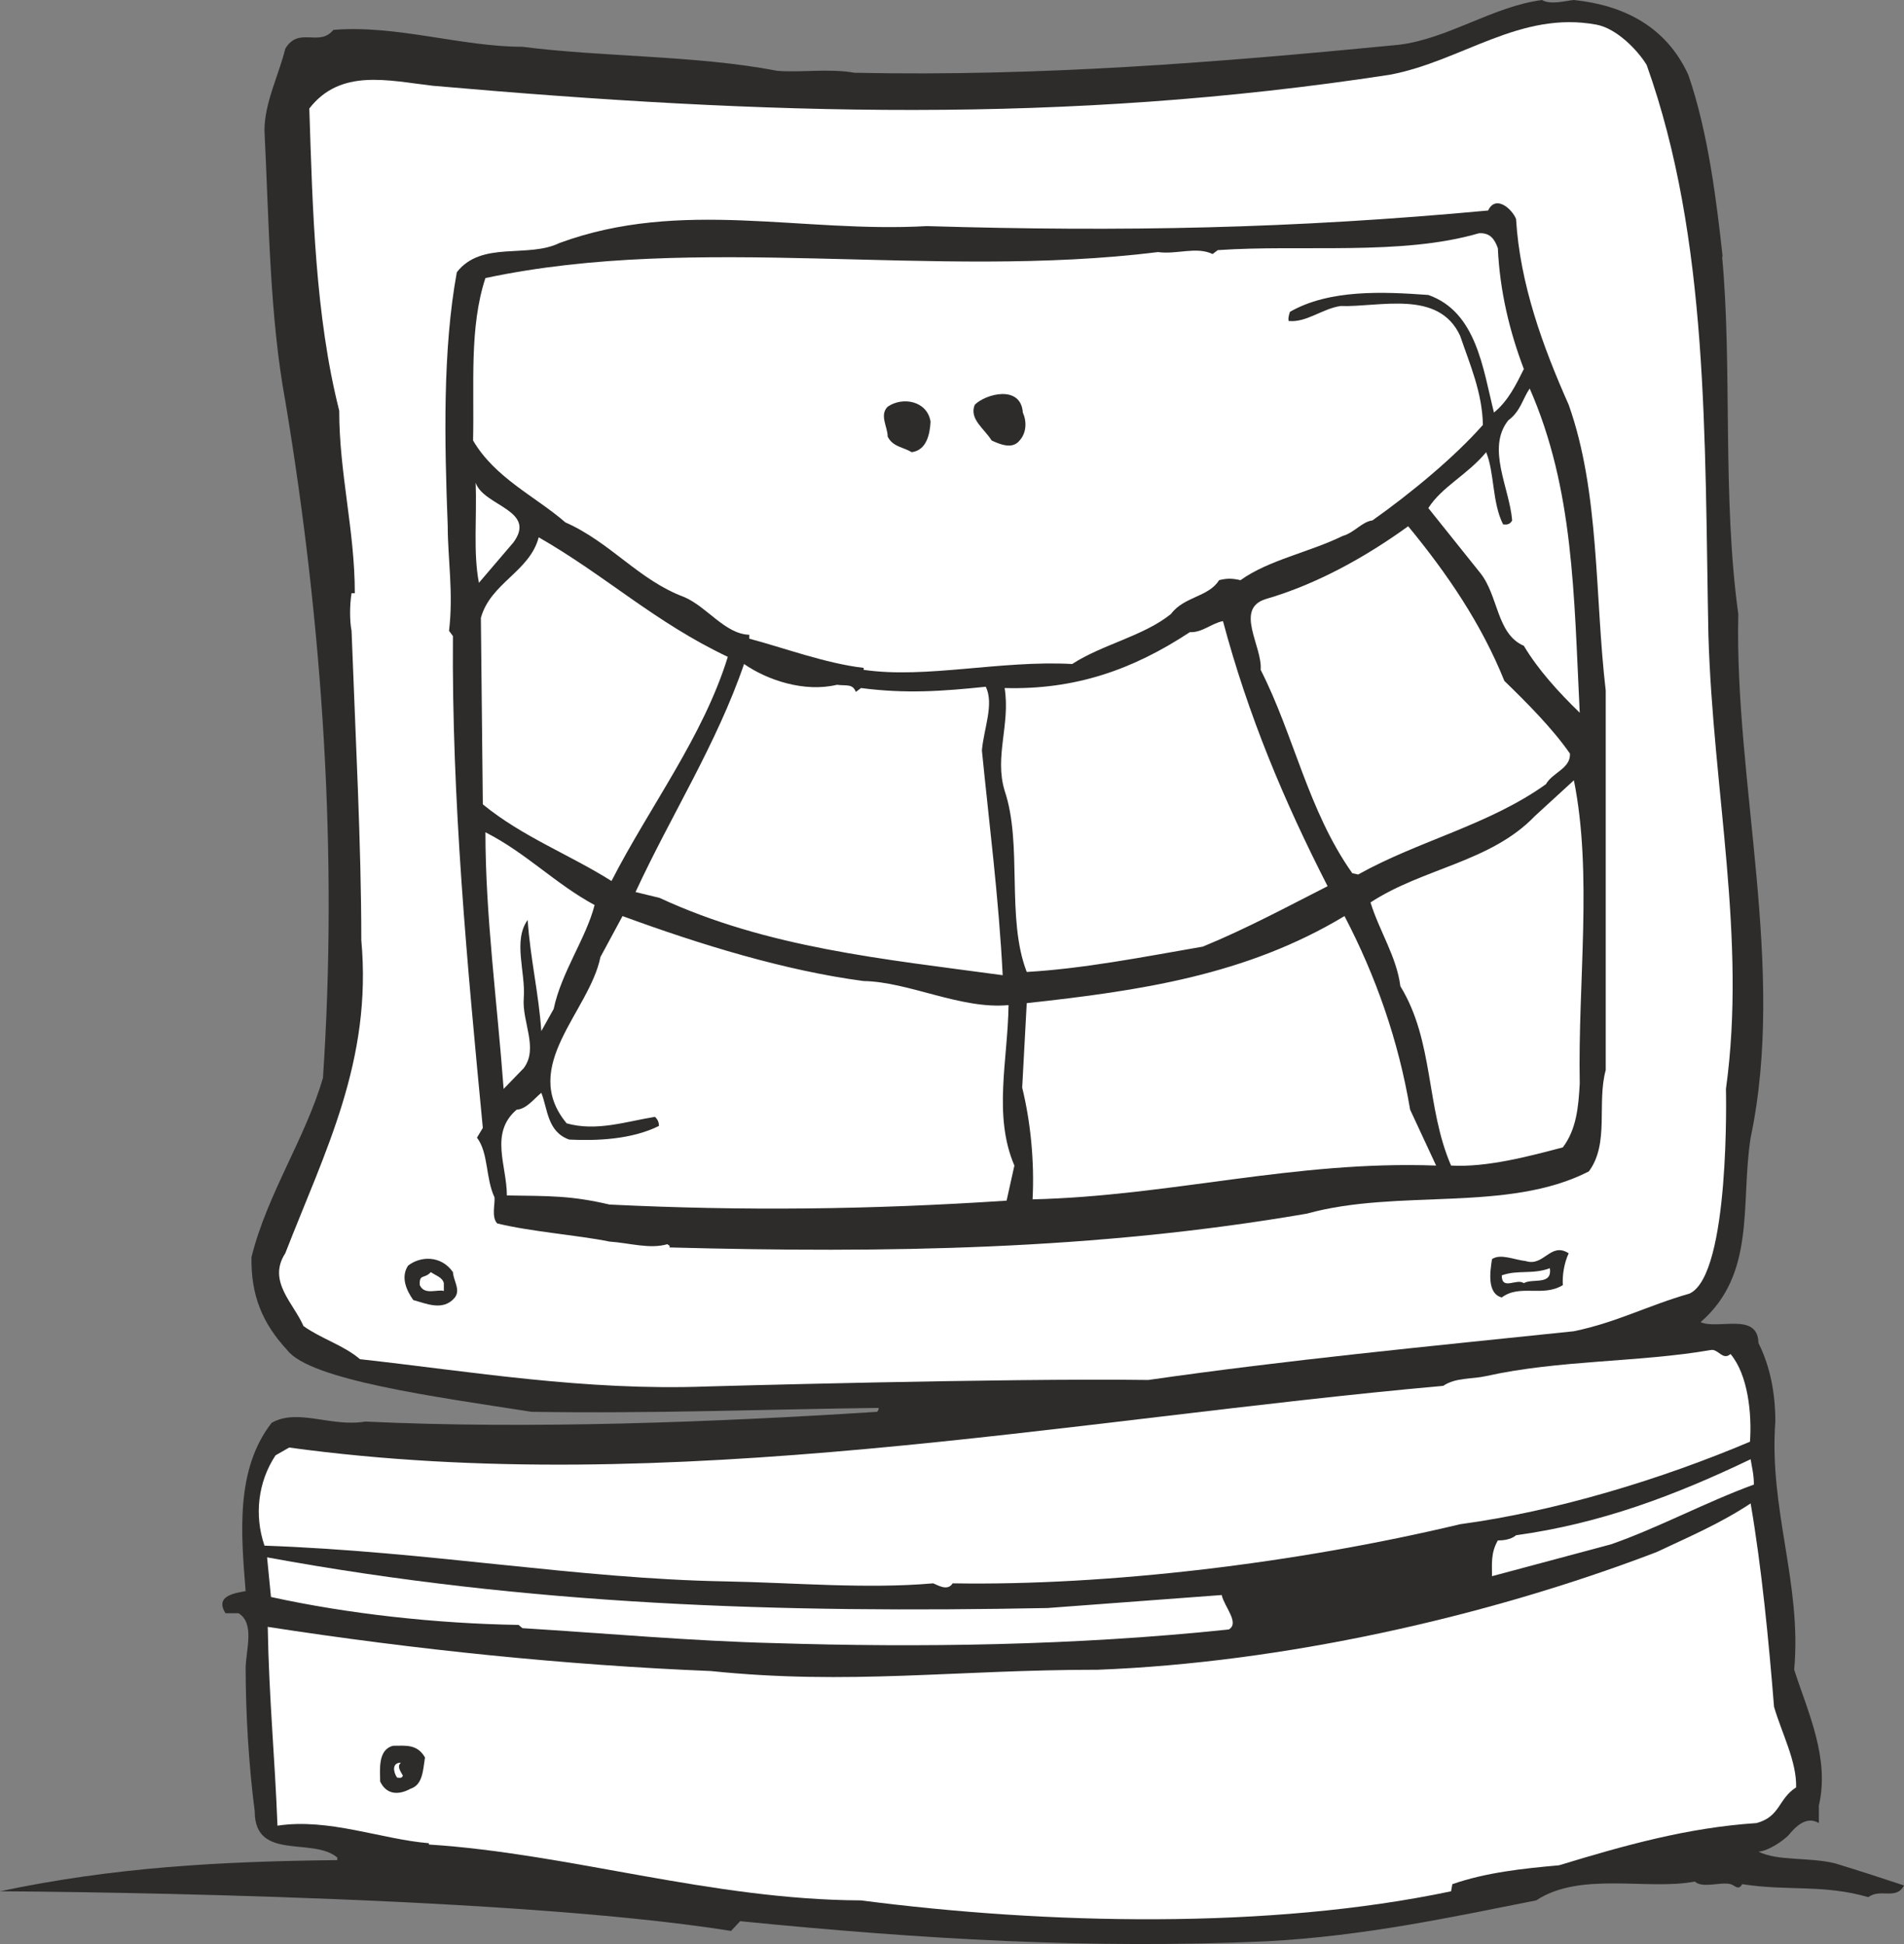 <svg xmlns="http://www.w3.org/2000/svg" width="281.28" height="287.248" viewBox="0 0 210.96 215.436"><rect x="0" y="0" width="210.96" height="215.436" fill="#808080" stroke="none"/><path d="M366.542 312.945c5.544.576 10.224 2.952 12.672 8.28 2.232 6.408 3.168 14.328 3.816 20.232l-.072-.144c1.152 12.168 0 26.712 1.8 39.672-.432 18.72 5.328 39.24 1.368 58.032-1.152 7.344.648 15.048-5.544 20.448 1.944.864 6.336-1.152 6.408 2.304 1.296 2.592 1.872 5.544 1.872 8.712-.72 9.792 2.952 17.928 2.088 27.504 1.512 4.68 3.96 9.792 2.736 15.048v1.944c-1.44-.864-2.664.504-3.384 1.368-.648.648-2.232 1.728-3.312 1.8 2.232 1.08 5.544.576 8.496 1.296 2.808.864 5.04 1.584 7.632 2.448-.864 1.656-2.592.288-3.96 1.296-4.968-1.44-8.928-.648-13.968-1.44-.432.792-.864.072-1.296 0-1.08-.288-3.096.504-3.96-.288-5.184 1.008-12.672-1.152-17.568 2.088-9.504 1.872-19.008 3.96-29.952 4.536-19.296.864-38.016-.216-58.248-2.232l-1.008 1.08c-26.136-4.176-81-4.392-81-4.392 12.6-2.664 24.264-3.312 37.368-3.456v-.288c-2.736-2.304-9.144.432-9.144-5.112-.648-4.968-1.008-10.8-1.008-15.984.072-2.016 1.008-4.896-.792-5.976h-1.44c-1.224-1.944 1.08-2.232 2.232-2.448-.504-6.336-1.152-13.464 2.88-18.648 2.88-1.656 6.624.504 10.368-.144 18.216.864 38.808.072 56.736-1.08 0-.072.216-.216.144-.432-12.096.144-24.984.648-38.448.432-10.656-1.656-24.552-3.528-27.072-6.84-2.736-2.952-4.032-6.048-3.96-10.296 1.728-6.984 5.976-13.176 7.92-19.872 1.656-24.624 0-50.04-4.176-75.024-1.728-9.36-1.8-19.8-2.304-29.952 0-3.096 1.584-6.12 2.304-9.072 1.512-2.52 3.744-.144 5.328-2.088 6.984-.576 14.184 1.872 20.952 1.872 8.928 1.152 19.296.936 28.224 2.664 2.664.216 5.76-.288 8.568.216 20.52.432 40.32-1.152 60.264-3.096 5.472-.648 10.44-4.248 15.912-4.968.936.576 2.664.072 3.528 0z" style="fill:#2d2c2b" transform="translate(-192.158 -312.945)"/><path d="M374.606 320.145c6.912 19.368 6.408 41.328 6.84 63.144.504 17.28 4.248 33.624 1.944 50.328 0 0 .504 20.592-4.032 22.68-4.752 1.368-7.992 3.168-12.816 4.176-16.56 1.728-31.608 3.168-47.16 5.4-16.128-.216-48.888.72-48.888.72-13.536.504-26.136-1.656-38.448-3.024-1.872-1.584-4.248-2.232-6.264-3.672-1.08-2.52-4.032-4.968-2.016-8.064 4.392-11.304 9.648-21.312 8.424-34.704 0-10.512-.648-22.608-1.08-34.272-.216-1.08-.216-2.88 0-4.176h.36c0-6.984-1.728-13.248-1.728-20.232-2.664-10.512-2.952-22.32-3.312-33.48 3.456-4.464 8.712-3.096 13.68-2.52 36.864 3.24 69.912 4.32 106.056-1.224 7.992-1.512 14.4-7.128 22.896-5.544 2.232.432 4.536 2.808 5.544 4.464z" style="fill:#fff" transform="translate(-192.158 -312.945)"/><path d="M360.134 337.209c.432 7.2 2.952 14.112 5.832 20.592 3.456 9.72 2.88 21.24 4.104 31.68v42.048c-1.008 3.672.432 8.136-1.872 11.232-9 4.608-21.096 1.872-31.248 4.68-23.4 4.032-46.512 4.392-70.632 3.744.144-.216-.072-.216-.216-.36-1.944.576-4.248-.144-6.408-.288-3.528-.72-8.64-1.08-12.456-2.016-.648-.72-.216-2.16-.288-2.88-1.008-2.16-.648-4.896-1.944-6.624l.648-1.08c-1.728-18.072-3.456-36.288-3.312-54.504l-.432-.576c.504-4.176-.144-8.064-.144-11.592-.36-9.36-.576-19.512 1.008-28.152 2.736-3.528 7.848-1.512 11.376-3.24 13.536-4.968 26.784-1.08 40.68-1.872 21.744.648 40.536.288 62.208-1.728.864-1.8 2.664-.144 3.096.936z" style="fill:#2d2c2b" transform="translate(-192.158 -312.945)"/><path d="M358.118 340.449c.216 4.752 1.296 9.216 2.88 13.392-.864 1.728-1.728 3.528-3.312 4.824-1.224-4.896-1.944-11.16-7.272-13.032-4.968-.36-10.944-.648-15.336 1.872-.072.288-.216.576-.144 1.008 1.944.216 3.744-1.368 5.76-1.656 4.32.144 10.872-1.872 13.248 3.312 1.08 3.168 2.448 6.264 2.52 9.864-3.168 3.6-8.064 7.632-12.24 10.584-1.152.144-2.016 1.368-3.312 1.728-3.672 1.8-8.208 2.664-11.304 4.896-.936-.216-1.512-.216-2.376 0-1.152 1.872-3.888 1.8-5.328 3.744-3.024 2.448-7.632 3.384-10.944 5.544-7.992-.432-16.2 1.656-23.112.648v-.216c-4.248-.504-8.856-2.232-12.672-3.24v-.432c-2.664-.072-4.68-3.096-7.2-4.176-5.04-1.872-8.136-6.048-13.176-8.28-3.312-2.88-7.776-4.896-10.224-9.072.144-6.192-.432-12.528 1.368-18 23.688-5.04 49.608.216 74.52-2.88 2.088.288 4.248-.648 6.048.216l.576-.432c9.36-.648 20.304.648 28.944-1.872 1.224-.072 1.728.648 2.088 1.656zm9.072 51.48c-2.304-2.232-4.608-4.752-6.192-7.416-3.024-1.296-2.808-5.544-4.824-8.064l-5.76-7.2c1.512-2.376 4.32-3.672 6.408-6.192.936 2.304.648 5.544 1.872 7.992.432.072.792 0 1.008-.432-.288-3.6-2.88-7.992-.432-11.088 1.368-1.008 1.584-2.376 2.376-3.528 4.896 11.16 4.896 22.824 5.544 35.928z" style="fill:#fff" transform="translate(-192.158 -312.945)"/><path d="M305.486 358.665c.432.936.432 2.232-.36 3.096-.792 1.008-2.16.432-3.096 0-.792-1.296-2.52-2.376-1.872-3.96 1.224-1.224 5.112-2.232 5.328.864zm-10.224 1.008c-.072 1.368-.432 3.168-2.088 3.384-.936-.576-2.088-.576-2.664-1.728 0-1.08-.936-2.376 0-3.312 1.656-1.152 4.392-.648 4.752 1.656z" style="fill:#2d2c2b" transform="translate(-192.158 -312.945)"/><path d="M249.038 373.065c-1.296 1.512-2.52 2.952-3.816 4.464-.648-3.312-.216-7.344-.36-11.088.864 2.592 6.84 3.024 4.176 6.624zm99.144-1.8c4.392 5.328 8.136 10.872 10.656 17.136 2.448 2.376 5.328 5.256 7.272 8.064.072 1.656-1.944 2.088-2.664 3.384-6.336 4.536-14.112 6.264-20.808 10.008l-.648-.144c-4.896-6.912-6.48-15.336-10.152-22.536.216-2.592-2.952-6.768.576-7.848 5.688-1.656 11.088-4.68 15.768-8.064zm-75.384 14.472c-2.736 8.856-8.64 16.56-12.888 24.84-4.68-2.952-9.864-4.896-14.256-8.496l-.216-20.664c1.08-3.888 5.4-5.112 6.408-8.928 7.416 4.248 12.888 9.432 20.952 13.248zm54.864-3.96c2.808 10.512 6.768 19.944 11.592 29.376-4.392 2.232-9.072 4.752-13.824 6.696-6.624 1.152-13.248 2.448-19.512 2.808-2.304-5.976-.432-14.112-2.448-20.088-1.152-3.816.648-7.344 0-11.376 7.776.216 14.184-2.016 20.52-6.192 1.368.072 2.448-1.008 3.672-1.224zm-42.768 7.056c1.08.144 1.728-.144 2.088.792l.576-.432c4.968.648 9 .36 13.824-.144.936 1.944-.216 4.608-.432 7.056.792 7.992 1.872 16.344 2.304 24.912-13.248-1.8-26.064-3.024-38.016-8.568l-2.664-.648c3.888-8.424 9-16.416 12.024-25.272 2.592 1.8 6.696 3.168 10.296 2.304zm82.296 44.207c-.144 2.593-.36 5.04-1.872 7.057-3.816 1.008-8.424 2.232-12.384 2.016-2.808-6.48-1.872-13.752-5.616-19.872-.432-3.312-2.304-6.048-3.312-9.288 5.832-3.816 13.32-4.464 18.216-9.576l4.32-3.96c2.088 10.368.432 22.392.648 33.624zm-109.152-19.8c-.936 3.673-3.672 7.417-4.536 11.52l-1.368 2.449c-.288-4.176-1.224-8.064-1.512-12.312-1.656 2.304-.216 5.76-.432 8.64-.216 2.664 1.656 5.544 0 7.776l-2.232 2.304c-.72-9.72-2.016-19.152-2.016-28.44 4.536 2.304 7.704 5.688 12.096 8.064zm29.808 8.425c4.968.072 10.8 3.168 16.056 2.664-.072 6.048-1.728 12.24.648 17.784l-.864 3.888c-15.264 1.008-29.16 1.152-43.992.432-4.32-1.008-6.624-.936-11.376-1.008 0-3.312-1.944-6.912 1.08-9.504 1.08-.072 1.872-1.152 2.736-1.872.72 1.8.648 4.32 3.096 5.184 3.024.144 6.912 0 9.936-1.512 0-.432-.144-.72-.432-1.008-3.168.504-6.48 1.656-9.792.72-5.256-6.336 2.52-12.384 3.744-18.432l2.448-4.536c8.64 3.168 18 6.048 26.712 7.2zm60.552 14.255 2.88 6.193c-15.696-.576-29.448 3.384-44.712 3.744.216-4.176-.216-8.568-1.152-12.384l.504-9.36c12.528-1.368 24.336-3.096 35.208-9.648 3.456 6.624 5.976 13.752 7.272 21.456z" style="fill:#fff" transform="translate(-192.158 -312.945)"/><path d="M365.966 451.833c-.504 1.08-.72 2.448-.648 3.528-2.232 1.368-4.752-.144-6.768 1.368-1.656-.432-1.296-2.88-1.08-4.248.936-.648 2.448.072 3.744.216 2.016.648 2.736-2.16 4.752-.864zm-123.624 2.087c.072 1.009.864 1.945.216 2.809-1.296 1.584-3.24.648-4.608.288-.72-1.008-1.44-2.52-.576-3.816 1.368-1.08 3.672-1.152 4.968.72z" style="fill:#2d2c2b" transform="translate(-192.158 -312.945)"/><path d="M363.878 453.489c.288 1.944-1.944 1.08-2.88 1.656-.792-.576-2.448.864-2.448-.864 1.8-.648 3.384-.072 5.328-.792zm-122.544 1.656v.864c-.72-.216-2.16.504-2.664-.648-.072-1.296.504-.648 1.224-1.44.504.36 1.296.576 1.44 1.224zm142.56 7.848c1.944 2.304 2.376 6.624 2.16 9.72-9.864 4.176-21.456 7.704-32.112 9.144-18.072 4.32-39.024 6.84-56.232 6.552-.576.936-1.728.144-2.16 0-7.416.648-15.336-.072-23.04-.216-16.344-.288-32.76-3.312-51.048-3.96-1.152-3.384-.72-7.056 1.224-10.008l1.512-.864c42.12 5.76 86.112-3.096 127.872-6.84 1.368-.936 3.168-.72 4.752-1.08 8.064-1.8 16.92-1.512 24.84-2.88.864-.216 1.368 1.224 2.232.432zm2.592 14.472c-5.328 1.944-10.656 4.824-15.84 6.624l-13.176 3.528c0-1.368-.144-2.592.648-3.96.504 0 1.44-.072 2.016-.576 9.36-1.296 17.568-4.392 25.992-8.424.144.936.36 1.656.36 2.808z" style="fill:#fff" transform="translate(-192.158 -312.945)"/><path d="M388.718 502.089c.864 2.952 2.52 6.048 2.448 8.928-2.016 1.296-1.728 3.24-4.392 3.96-7.632.504-14.544 2.448-21.888 4.68-4.032.36-8.064.792-11.808 2.088l-.144.792c-20.16 4.248-44.856 3.672-65.376 1.008-16.632-.072-32.256-5.184-47.88-6.192v-.144c-5.256-.432-11.088-2.808-16.776-1.944-.288-7.56-.936-14.04-1.08-22.032 16.272 2.52 33.12 4.248 49.104 4.896 15.336 1.584 27-.144 42.912-.144 20.304-.792 42.84-5.76 61.848-13.032 3.672-1.728 7.056-3.168 10.44-5.4 1.224 7.128 2.016 15.336 2.592 22.536z" style="fill:#fff" transform="translate(-192.158 -312.945)"/><path d="m308.222 491.145 19.296-1.44c.288 1.296 2.016 3.096.792 3.816-17.064 1.8-34.488 2.016-50.328 1.512-9-.216-18.648-1.08-27.936-1.656l-.432-.36c-9.072-.144-18.936-1.224-27.432-3.096l-.432-4.392c29.016 5.328 56.664 6.192 86.472 5.616z" style="fill:#fff" transform="translate(-192.158 -312.945)"/><path d="M239.246 507.705c-.216 1.296-.216 3.024-1.584 3.456-1.296.72-2.664.72-3.384-.792 0-1.296-.288-3.528 1.44-3.96 1.368 0 2.664-.216 3.528 1.296z" style="fill:#2d2c2b" transform="translate(-192.158 -312.945)"/><path d="M236.582 508.28c-.504.433 0 1.009.216 1.44-.144.36-.432.217-.648.217-.432-.648-.576-1.656.432-1.656z" style="fill:#fff" transform="translate(-192.158 -312.945)"/></svg>
